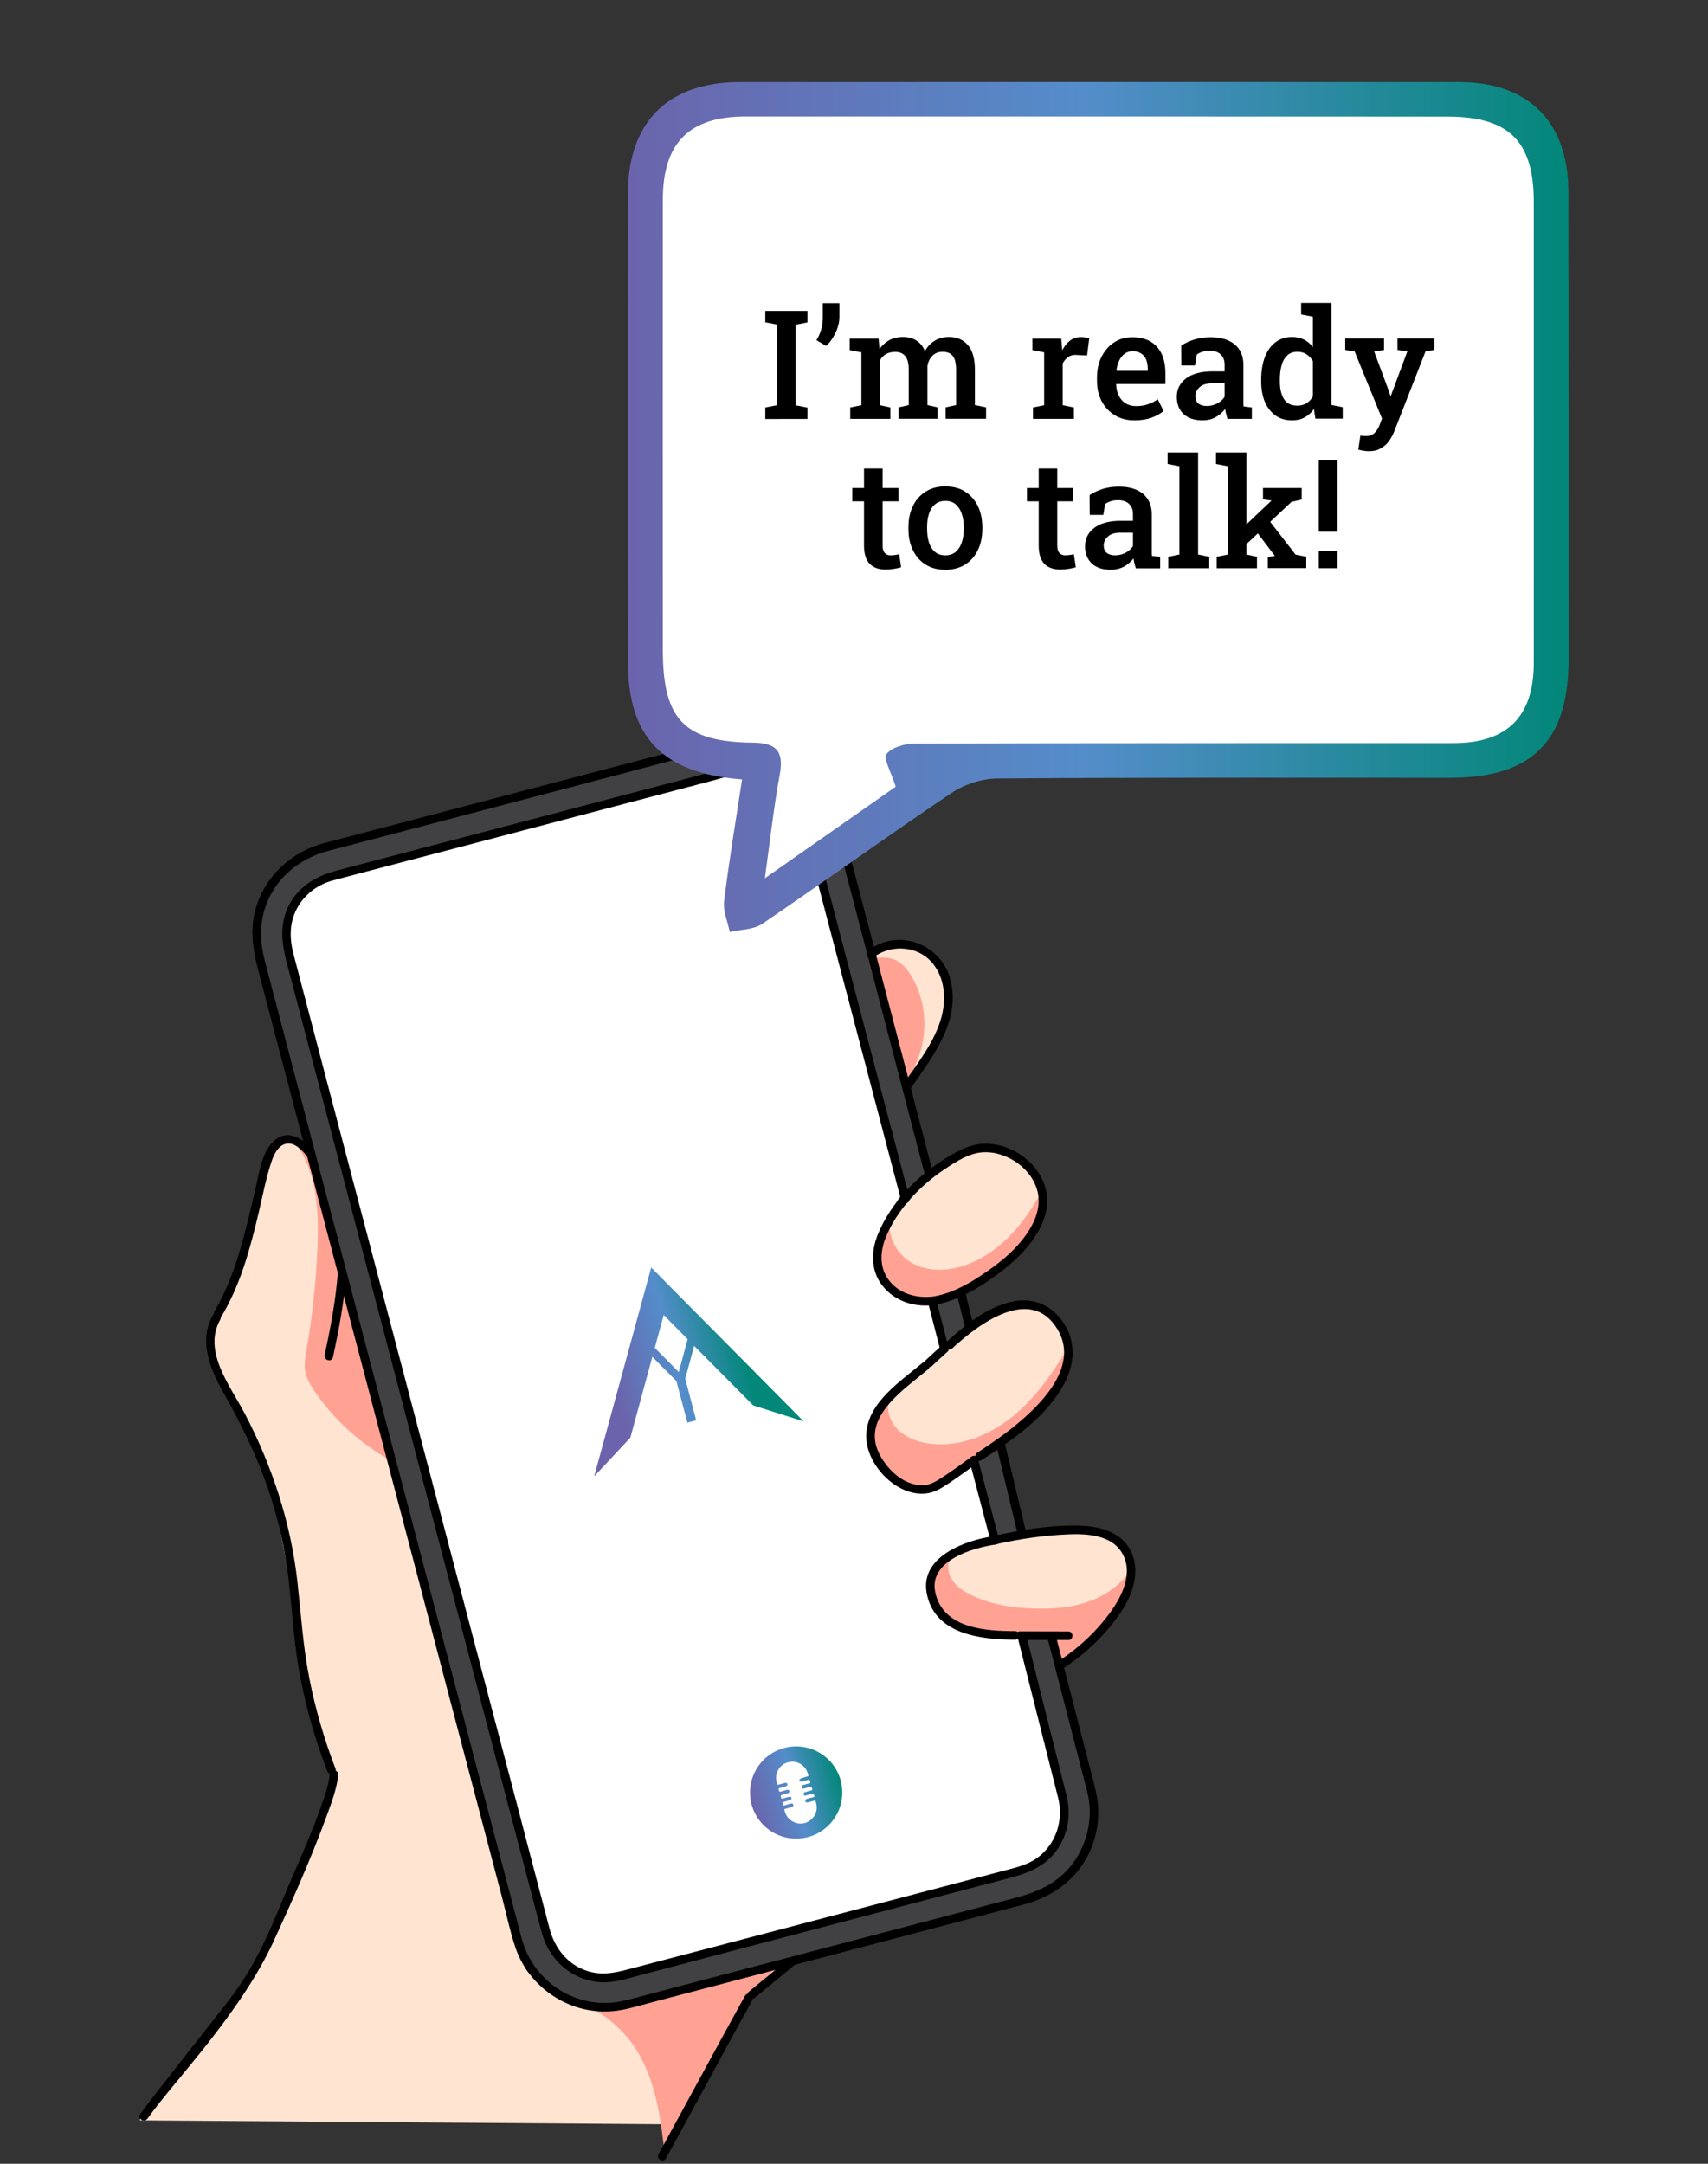 <?xml version="1.0" encoding="utf-8"?>
<!-- Generator: Adobe Illustrator 25.3.1, SVG Export Plug-In . SVG Version: 6.00 Build 0)  -->
<svg version="1.1" xmlns="http://www.w3.org/2000/svg" xmlns:xlink="http://www.w3.org/1999/xlink" x="0px" y="0px"
	 viewBox="0 0 1500 1900" style="enable-background:new 0 0 1500 1900;" xml:space="preserve">
<rect x="0" y="0" width="1500" height="1900" fill="#333333" stroke="none"/>
<style type="text/css">
	.st0{fill:#FFE4D2;}
	.st1{fill:#FFA294;}
	.st2{fill:#414042;}
	.st3{fill:#FFFFFF;}
	.st4{fill-rule:evenodd;clip-rule:evenodd;fill:url(#SVGID_1_);}
	.st5{fill:url(#SVGID_2_);}
	.st6{fill:url(#SVGID_3_);}
	.st7{fill-rule:evenodd;clip-rule:evenodd;fill:url(#SVGID_4_);}
	.st8{fill:url(#SVGID_5_);}
	.st9{fill:url(#SVGID_6_);}
	.st10{fill-rule:evenodd;clip-rule:evenodd;fill:url(#SVGID_7_);}
	.st11{fill:url(#SVGID_8_);}
	.st12{fill:url(#SVGID_9_);}
	.st13{fill-rule:evenodd;clip-rule:evenodd;fill:url(#SVGID_10_);}
	.st14{fill:url(#SVGID_11_);}
	.st15{fill:url(#SVGID_12_);}
</style>
<g id="BG">
</g>
<g id="Layer_1">
	<g>
		<g>
			<path class="st0" d="M830.1,859.2c-3.9-13-13.6-23.6-26.2-28.6c-10.5-4.2-26.2-4.7-33.2,5.2c-3.3,0.4-6.1,3.1-5.1,7.5
				c7.7,33.6,23.4,65.6,26.7,100.2c0.5,5.6,7.1,7.4,10.4,2.8c9.3-12.9,18.5-26.2,23.3-41.6C830.5,890.8,834.4,873.6,830.1,859.2z"/>
			<path class="st1" d="M766.3,841.5c6.6-0.9,13.6-1.3,19.7,1.3c6.3,2.7,10.8,8.3,14.3,14.1c17.1,28.2,14.9,66.8-5.3,92.8
				c-0.2-17.4-5.8-34.2-11.3-50.7C777.5,880.5,771.3,861.9,766.3,841.5z"/>
			<g>
				<path class="st0" d="M596.4,1865.4c8.3-16.7,15.8-32.7,27.2-47.4c10.3-13.2,17.2-26.2,23.7-41.7c5.6-13.3,16-27.1,27-37.1
					c5.8-5.2,13.8-7.1,19.3-12.6c0.9-0.9,1.6-1.8,2.3-2.8c-1.8-0.1-3.6,0-5.3,0.1c-3.8,0.2-7.8,0.7-11.7,0.3
					c-0.1,0.2-0.2,0.3-0.2,0.5c-37.3,13.7-63.2,13-100.5,26.7c-17.5,6.4-48.4,15.7-66.7,9.4c-14.5-5-35.6-20.9-44.7-33
					c-22.8-30.3-23.6-74-33-109.9c-10.3-39.5-15.9-74.8-28.3-113.8c-12.3-38.9-19.8-81-33.4-119.5c-0.3-6.4-2.8-12.4-4.8-18.5
					c-2.6-7.9-5.3-15.7-7.9-23.6c-4.9-15-9.6-30.1-14.2-45.2c-9.1-30.2-17.5-60.6-25.2-91.2c-7.6-30.2-14.6-60.5-20.9-91
					c-6.3-30.5-11-61.7-21-91.2c-3.9-11.5-10.1-26.1-25.1-22.9c-3.9,0.8-7.3,2.8-10,5.4c-0.3-1.2-2.3-1.8-2.9-0.4
					c-4.3,9.6-7.8,19-10.6,29.2c-2.9,10.7-5.5,21.3-8.1,32.1c-4.9,20.1-9,40.7-16.6,59.9c-7.1,17.9-16.8,35.2-18.3,54.7
					c-1.5,20.2,9.6,34.7,20.1,50.7c21.3,32.4,31,70.1,38.7,107.7c8.6,41.9,16.4,83.9,24.8,125.9c4.6,23,8.1,46.6,15.5,68.9
					c2.2,6.6,4.8,13.5,7.8,20.2c-8.7,28.7-16.3,57.6-26.8,85.7c-11.5,30.7-25.3,60.4-41.6,88.8c-8.1,14.1-16.9,28-26.1,41.4
					c-4.6,6.7-9.4,13.3-14.3,19.8c-4.7,6.2-61.3,62.7-61.8,70.9"/>
				<path class="st0" d="M897.8,1021.7c-12.3-9.5-29.1-17.6-44.8-12.9c-10,2.9-18.8,9.3-26.8,16.4c-4,2.3-7.6,5.3-11.3,8.3
					c-6,4.9-12,9.9-17.4,15.5c-10.1,10.3-18.7,22.1-23.6,35.8c-5.1,14.1-3.7,28.7,5.7,40.6c3.9,5,8.8,9.7,14.5,12.6
					c7.4,3.8,15.4,3.4,23.5,2.6c15.8-1.6,29.7-5.9,42.6-15.3c12.4-9,24-19.2,34.7-30.3c9.9-10.3,22.7-23,23.3-38.1
					C918.7,1042.6,908.4,1029.9,897.8,1021.7z"/>
				<path class="st0" d="M930.4,1166.7c-7.6-12.6-20.3-19.4-34.6-20.8c-2.2-0.2-3.9,0.8-5.1,2.3c-17.4,1-35,13.2-48.3,26.6
					c-9.5,6.2-18.5,13.5-27.2,20.3c-12.3,9.6-24.4,19.8-35.5,30.8c-9.4,9.4-18,21.1-16.8,35.1c1.2,13.5,11.7,27.7,21.7,36.4
					c24.5,21.1,57.7-4.1,77.5-19.5c13.7-10.6,27.6-20.9,40.8-32.1c11-9.3,22.5-19.5,28.6-32.9
					C938.3,1198.4,938.8,1180.6,930.4,1166.7z"/>
				<path class="st0" d="M994.1,1375.5c-2.6-18.8-16.5-30.6-33.8-32.6c-20.3-2.4-41.8,0.6-61.8,4c-11.5,2-23,4.6-34.2,7.8
					c-5.4,1.6-10.8,3.3-16.1,5.2c-4.8,1.7-10.3,3-14.2,6.5c-4.1,1.9-7.3,6.8-9.7,12.1c-3.9-0.1-8.1,3.2-7.2,8.2
					c0.6,3.7,1.2,7.5,2.1,11.1c0,0.1,0.1,0.2,0.1,0.3c1.4,6,3.5,11.7,8,16.4c6.9,7.3,18,11.6,27.2,15.3c11.2,4.5,23,6,35.1,6
					c10.3,0,20.9-1.5,31.2-0.6c3.3,5.3,5.1,11.6,5.9,17.8c0.5,4.4,5.1,8.5,9.6,5.5c15.4-10.3,29.1-22.9,40.4-37.6
					C987.4,1407.1,996.6,1393.8,994.1,1375.5z"/>
				<path class="st1" d="M784.2,1063.2c-8.4,16.5,1.6,38.2,18.1,46.6s36.8,5.8,53.6-2.2c25.3-11.9,44.2-34.5,57.5-59.2
					c2.1,17.1-4.7,34.5-15.4,47.9s-25.3,23.4-40.2,32c-11.8,6.8-24.4,13-38,14.6c-13.6,1.6-28.4-2.1-37.4-12.4
					c-7.4-8.5-10-20.5-8.5-31.7C775.4,1087.7,780.6,1077.3,784.2,1063.2z"/>
				<path class="st1" d="M780.8,1229c-2.8,9.3,1,19.7,7.9,26.5c6.9,6.8,16.5,10.4,26.1,11.9c25.5,4,51.7-5.9,72.1-21.7
					c20.4-15.8,35.7-37.3,49.3-59.2c0.5,15-5.8,29.5-14.8,41.5c-9,12-20.5,21.8-31.9,31.4c-17.9,15.2-36.3,30.6-58.2,39.2
					c-10.5,4.1-22,6.6-33,4.3c-15.9-3.3-29-16.9-32.3-32.9C762.7,1254.2,769.1,1236.8,780.8,1229z"/>
				<path class="st1" d="M837.1,1365.1c-5.3,5.1-5.4,14-1.9,20.5s9.9,10.9,16.4,14.3c16.9,8.7,36.2,11.8,55.3,12.5
					c15.7,0.6,31.7-0.4,46.7-5.3c15-4.8,29-13.8,37.9-26.7c-2.4,35.1-26.8,67.7-59.8,79.9c-3-8-5.9-16-8.9-24
					c-22.5,0.5-45.5,0.7-67-5.9c-14.6-4.5-29.1-13.1-34.9-27.3S822.9,1369.3,837.1,1365.1z"/>
				<path class="st1" d="M257.2,1001c21.1,25.5,23,61.4,21.6,94.4c-1.3,30.3-4.5,60.5-9.7,90.4c-1.1,6-2.2,12.2-1.1,18.3
					c1.1,6.2,4.4,11.8,8,17.1c16.5,24.5,38.8,45.1,64.5,59.8c-15-87.5-36.6-173.9-64.5-258.2C273.2,1014.4,269.5,1005,257.2,1001z"
					/>
				<path class="st1" d="M493.6,1753.6c25.7,6,49,22,63.7,44c18.7,27.9,23,62.8,26.7,96.3c6.7-28.4,25.4-52.2,39.5-77.7
					c18.5-33.4,31.8-73.6,65.4-91.7c-25.3,7.5-50.6,15.1-76,22.6C577.1,1757.6,539.3,1768.3,493.6,1753.6z"/>
				<path class="st2" d="M962.2,1583.7l-38.4-145.1c-11,1.4-22.3,1.5-33.2,0.6c-8.7-0.7-17.4-1.8-25.9-3.7
					c-7.3-1.7-14.7-3.3-21.7-6.2c-7.4-3-13.9-7.4-18.6-14c-4.5-6.3-7-13.9-6.8-21.6c0.2-7.8,3.2-15.4,8.6-21.2
					c5.5-5.9,12.9-10.3,20.4-13.1c8.3-3.2,17.3-4.1,25.8-6.7c8.8-2.7,17.5-6,26.7-7.2l-20.8-78.6c-5.2,4.6-10.8,8.8-17.1,11.6
					c-1,0.4-2.1,0.4-2.9-0.2c-7.3,7.3-14.6,14.7-22.7,21c-8.8,6.8-18.8,11.5-30.2,10.1c-8.7-1.1-17-4.1-24-9.5
					c-12.3-9.7-16.9-25.8-14.7-40.9c1.2-8,4.2-15.7,8.7-22.4c2.8-4.2,6.2-7.9,9.8-11.4c4.7-4.7,9.6-9.2,14.6-13.7
					c9.5-8.5,19-16.9,28.9-24.9c4.5-3.7,9.1-7.4,13.4-11.4c3.4-3.1,6.6-6.5,9.1-10.3l-7.7-29.2c-8,3.7-16.6,6-25.6,6.1
					c-9.3,0.1-18.8-2.1-27.2-6.1c-5.9-2.8-11.2-6.8-14.9-12.2c-6.7-9.9-5.5-22.6-1.7-33.3c4.5-12.8,12.1-24.3,20.3-35
					c6.6-8.6,13.8-16.8,21.3-24.7L727.5,697c-14.4-39.3-61-51.2-78.5-46.5L264,750c-17.6,4.7-44,55.7-39.3,73.3l235,901.3
					c4.7,17.6,61.5,44.6,79.1,39.9l379.5-100.4C936,1659.4,965.4,1622.9,962.2,1583.7z"/>
				<path class="st3" d="M932.5,1568.5l-35.3-130.6c-10.3,1.4-17.1-1.7-27.4-2.5c-8.1-0.6-16.3-3.7-24.3-5.5
					c-6.9-1.6-11.1-11.3-17.7-14c-6.9-2.8-4.7-9.7-9.1-15.8c-4.2-5.9-3-9.9-2.8-17.2c0.2-7.4,4.5-5.1,9.5-10.5
					c5.2-5.5,10.8-7.4,17.8-10.1c7.8-3,10.1-4.9,18.1-7.4c8.3-2.6,4.6-2.9,13.2-4l-19.4-67.6c-4.9,4.4-1.2,0.7-7.1,3.4
					c-0.9,0.4-6.6,4.3-7.4,3.7c-6.8,6.8-9.6,7.3-17.2,13.2c-8.3,6.4-20.5,1-31.2-0.3c-8.2-1-10.9-9.3-17.4-14.4
					c-11.5-9.1-13.4-19.6-11.4-33.8c1.1-7.5,3.5-13.1,7.7-19.4c2.6-4,5.3-6.2,8.6-9.5c4.4-4.4,8.9-8.1,13.5-12.3
					c8.9-8,16.3-15.2,25.5-22.8c4.3-3.5,7.4-3,11.4-6.8c3.1-2.9-6-6.5-3.7-10.1l-7.4-31.7c-7.5,3.4-8.1-0.1-16.6,0
					c-8.7,0.1-11.2-4.9-19.1-8.6c-5.5-2.6-5.5-11.2-8.9-16.3c-6.3-9.3-5.1-13-1.5-23.1c4.2-12,1.3-20.2,9-30.2
					c6.2-8.1,5.2-10.4,12.3-17.7l-85.4-323.3c-12.4-46.6-49.8-51.1-66.3-46.6L275.1,777c-16.5,4.4-27.4,44.6-23,61.1L475.4,1692
					c4.4,16.5,32.7,51.1,49.3,46.6l375.7-97.9C916.9,1636.3,939.1,1615.1,932.5,1568.5z"/>
				<g>
					<path d="M296.7,1117.6c-1.9,24.3-6.4,48.4-11.6,72.2c-1,4.7,6.2,6.7,7.3,2c5.3-24.5,9.9-49.2,11.8-74.2
						C304.6,1112.7,297.1,1112.8,296.7,1117.6L296.7,1117.6z"/>
					<path d="M195,1155.1c16.4-27.6,24.7-58.9,32.1-89.9c3.6-15.2,6.5-30.9,11.5-45.7c2-5.9,5.9-13.9,12.7-15.2
						c7.9-1.6,14.4,6.4,19,11.7c3.2,3.7,8.5-1.7,5.3-5.3c-8.6-9.8-21.5-19.8-33.9-9.8c-12,9.8-14.1,29.2-17.4,43.3
						c-8.8,36.6-16.5,74.4-35.9,107.2C186,1155.5,192.5,1159.3,195,1155.1L195,1155.1z"/>
					<path d="M186.8,1155.1c-12.6,22.6-2.1,47.3,9.5,67.9c13.6,24.2,26.1,48.7,35.7,74.8c9.5,25.6,16.4,52.2,20.2,79.3
						c4,28.6,5,57.5,9.8,85.9c5.3,31.5,13.9,62.4,25.4,92.2c1.7,4.5,9,2.5,7.3-2c-9.9-25.7-17.6-52.1-23-79.1
						c-5.5-27.9-7.3-56.1-10.4-84.2c-5.7-52.1-22-102-46.2-148.4c-12.5-24-37.3-54.6-21.8-82.5
						C195.7,1154.7,189.2,1150.9,186.8,1155.1L186.8,1155.1z"/>
					<path d="M766.6,841c10.6-8.2,24.7-10.3,37.4-5.8c14.1,5.1,22.4,18.3,24.5,32.7c4.5,31.9-17.7,58.6-34.6,83.2
						c-2.8,4,3.8,7.8,6.5,3.8c19.4-28.1,44.6-60.3,33.7-96.7c-9-29.9-45.9-43.2-71.2-23.7C759,837.4,762.7,843.9,766.6,841
						L766.6,841z"/>
					<path d="M819.4,1145.9c17.3-2.4,33.1-10.9,47.4-20.5c13.4-9.1,26.4-19.2,36.6-31.9c9.6-12,17.5-26.9,16.1-42.7
						c-1.1-12.3-7.5-23.5-16.6-31.7c-9.2-8.2-20.9-13.6-33.2-14.7c-14-1.3-26,4.7-37.6,11.7c-25.7,15.5-49.6,39.5-61.1,67.7
						c-5.9,14.3-6.4,31,3,43.9c10.3,14.1,27.5,20.2,44.4,18.4c4.8-0.5,4.8-8,0-7.5c-14.8,1.5-30.4-3.2-39-16.2
						c-7-10.5-6.3-23.4-1.9-34.8c9.6-24.8,30.6-46.7,52.5-61.2c9.9-6.6,21.2-13.9,33.3-14.6c10.9-0.6,21.8,3.3,30.6,9.7
						c8.9,6.5,15.9,16.1,17.8,27.2c2.5,14.8-5.2,29.2-14.2,40.4c-9.6,11.9-21.8,21.4-34.4,29.9c-13.8,9.3-28.9,17.5-45.6,19.8
						C812.7,1139.3,814.7,1146.5,819.4,1145.9z"/>
					<path d="M809.8,1197c-19,16.1-46.9,33.9-49,61.4c-2,26.2,26.4,56.6,53.2,52.9c6.6-0.9,12-4.1,17.5-7.7
						c8.7-5.7,17.2-11.9,25.6-18c3.9-2.8,0.1-9.4-3.8-6.5c-8.2,6-16.4,12-24.9,17.6c-5.7,3.8-11.2,7.3-18.3,7.4
						c-17,0.4-32.3-14.9-38.8-29.4c-13.9-31.4,23.6-55.2,43.7-72.3C818.8,1199.2,813.4,1193.9,809.8,1197L809.8,1197z"/>
					<path d="M826.8,1181.7c-4.5,4.1-9,8.2-13.4,12.3c-3.5,3.3,1.8,8.7,5.3,5.3c4.4-4.2,8.9-8.3,13.4-12.3
						C835.8,1183.8,830.4,1178.5,826.8,1181.7L826.8,1181.7z"/>
					<path d="M935.6,1463.7c18.7-12.5,35.1-28.2,47.9-46.8c11.1-16.1,18.9-37.4,9-56c-8.8-16.6-28.8-21-46.1-21.3
						c-24.6-0.4-49.8,3.8-73.8,9.1c-4.7,1-2.7,8.3,2,7.3c21.1-4.7,42.7-7.9,64.3-8.7c15.9-0.6,36.7,0.6,46.1,15.7
						c11,17.7,0.4,38.8-10.5,53.6c-11.7,15.9-26.3,29.6-42.7,40.6C927.8,1459.9,931.6,1466.4,935.6,1463.7L935.6,1463.7z"/>
					<path d="M895.7,1440c14.2,0,28.3,0.1,42.5,0.1c4.8,0,4.9-7.5,0-7.5c-14.2,0-28.3-0.1-42.5-0.1
						C890.8,1432.4,890.8,1440,895.7,1440L895.7,1440z"/>
					<path d="M289.5,1558.5c-1.1,10.7-5.3,21.3-8.9,31.4c-6,16.7-12.9,33.2-20.1,49.4c-16.9,38.2-29.2,76.4-55.8,112.2
						c-12.2,16.5-69.8,88.2-81.6,105c-2.8,4,3.7,7.7,6.5,3.8c22.7-32.3,81.3-91.8,110.8-155.9c16.6-36.1,32.2-71.2,46-108.5
						c4.4-12,9.3-24.6,10.7-37.4C297.5,1553.6,290,1553.7,289.5,1558.5L289.5,1558.5z"/>
					<path d="M654.2,1752.6c-23.6,42.8-46.8,85.8-70.2,128.6c-5.1,9.4-0.5,1-5.7,10.3c-2.3,4.2,4.2,8.1,6.5,3.8
						c23.6-42.8,37-67.9,60.4-110.8c5.1-9.4,10.3-18.8,15.5-28.2C663,1752.2,656.5,1748.4,654.2,1752.6L654.2,1752.6z"/>
					<path d="M855.1,1164.8c-2.3-9.4-4.6-18.7-6.9-28.1c-1.2-4.7-8.4-2.7-7.3,2c2.3,9.4,4.6,18.7,6.9,28.1
						C849,1171.5,856.3,1169.5,855.1,1164.8L855.1,1164.8z"/>
					<path d="M818.8,1027.9c-10.3-39.6-20.6-79.2-31-118.8c-7.9-30.4-15.8-60.7-23.8-91.1c-6.7-25.6-13.5-51.3-20.2-76.9
						c-5-19.1-8.5-40.8-19.4-57.6c-19.5-29.9-56.2-43.6-90.6-34.9c-9,2.3-17.9,4.7-26.9,7.1c-47,12.3-93.9,24.7-140.9,37
						c-49.1,12.9-98.2,25.8-147.3,38.7c-11.3,3-22.7,5.9-34,8.9c-27.9,7.4-50.6,27.6-59.5,55.4c-8,25-0.7,47.7,5.6,71.5
						c8,30.6,16.1,61.1,24.1,91.7c12.1,45.9,24.1,91.8,36.2,137.6c14.2,53.9,28.3,107.7,42.5,161.6c14.3,54.5,28.7,109.1,43,163.6
						c12.6,48,25.2,96.1,37.9,144.1c8.9,33.8,17.8,67.6,26.7,101.4c3.7,14.2,6.7,28.8,11.4,42.8c12.3,36.4,49.4,60.2,87.6,55.8
						c10.5-1.2,20.8-4.6,31-7.2c44.6-11.7,89.2-23.4,133.8-35.2c50.7-13.3,101.5-26.7,152.2-40c13.6-3.6,27.3-7.2,40.9-10.8
						c22.4-5.9,41.9-17.9,54.3-38c10-16.3,14-35.8,11.3-54.7c-1-6.8-2.9-13.5-4.6-20.2c-6.4-24.7-12.8-49.4-19.1-74.1
						c-4.1-15.8-8.2-31.7-12.3-47.5c-1.2-4.7-8.5-2.7-7.3,2c10.5,40.5,21,81,31.4,121.6c1.7,6.7,3.8,13.5,4.7,20.5
						c2.4,19.6-3.2,39.7-15.3,55.3c-12.5,16.1-29.7,23.8-48.6,28.8c-38.8,10.2-77.6,20.4-116.4,30.6
						c-51.9,13.6-103.7,27.3-155.6,40.9c-17.8,4.7-35.7,9.4-53.5,14.1c-11.5,3-23,6.8-35,6.9c-34.6,0.5-64.9-23.2-73.9-56.4
						c-1.2-4.3-2.3-8.6-3.4-12.9c-6.7-25.5-13.4-50.9-20.1-76.4c-11-41.9-22-83.8-33-125.6c-13.6-51.6-27.1-103.3-40.7-154.9
						c-14.2-54.1-28.4-108.1-42.6-162.2c-13.1-49.9-26.2-99.9-39.4-149.8c-10.1-38.5-20.2-76.9-30.3-115.4
						c-5.3-20.3-10.7-40.6-16-60.9c-3.8-14.6-5-29.3-0.8-44.1c7.7-27.2,29.4-45.9,56.2-53c34.3-9,68.6-18,102.9-27
						c52.5-13.8,105-27.6,157.5-41.4c29.1-7.6,58.2-15.6,87.4-23c35.9-9.1,74.3,9,88.7,43.6c6.9,16.6,10.1,35.5,14.6,52.8
						c8.6,32.9,17.3,65.8,25.9,98.7c12.5,47.8,24.9,95.6,37.4,143.4c3.1,11.8,6.2,23.7,9.3,35.5
						C812.7,1034.6,820,1032.6,818.8,1027.9L818.8,1027.9z"/>
					<path d="M900.5,1342.8c-5.9-24.8-11.9-49.5-17.8-74.3c-1.1-4.7-8.4-2.7-7.3,2c5.9,24.8,11.9,49.5,17.8,74.3
						C894.4,1349.6,901.6,1347.6,900.5,1342.8L900.5,1342.8z"/>
					<path d="M894.4,1440.4c10,39.8,20.1,79.6,30.1,119.4c1.6,6.2,3.1,12.4,4.7,18.6c4.6,18.4-0.6,37.8-15.1,50.5
						c-10,8.7-22.5,11.1-34.9,14.4c-40.6,10.7-81.2,21.3-121.8,32c-50.2,13.2-100.3,26.4-150.5,39.5c-16.4,4.3-32.8,8.6-49.3,12.9
						c-13.7,3.6-26.6,7.6-40.9,3.3c-18.1-5.4-29.6-20.2-34.2-37.9c-1.7-6.5-3.4-13-5.1-19.5c-7.4-28.1-14.8-56.2-22.1-84.3
						c-11.2-42.6-22.4-85.1-33.6-127.7c-13.3-50.7-26.7-101.5-40-152.2c-13.9-52.7-27.7-105.5-41.6-158.2
						c-12.6-47.9-25.2-95.8-37.8-143.7c-9.7-36.9-19.4-73.8-29.1-110.8c-5.1-19.6-10.3-39.2-15.4-58.8c-3.5-13.3-3.9-26.9,2.7-39.6
						c6.6-12.7,18.1-21.5,31.9-25.2c3-0.8,6-1.6,9-2.4c38-10,75.9-20,113.9-29.9c50.9-13.4,101.8-26.7,152.6-40.1
						c18.1-4.8,36.3-9.5,54.4-14.3c7.9-2.1,15.7-4.6,23.7-6.1c21.2-4,42.9,6.7,52.8,25.8c2.3,4.5,3.7,9.3,4.9,14.1
						c3.4,12.8,6.7,25.6,10.1,38.4c12.6,48,25.2,96,37.8,144c11.4,43.5,22.9,87,34.3,130.5c1.8,6.9,3.6,13.8,5.5,20.8
						c1.2,4.7,8.5,2.7,7.3-2c-7.1-27.1-14.2-54.2-21.4-81.3c-13.7-52-27.3-104-41-155.9c-8.6-32.9-17.2-65.8-25.9-98.7
						c-7.4-28-33.6-47.6-63.1-43.5c-9,1.3-18,4.3-26.8,6.6c-43.5,11.4-86.9,22.8-130.4,34.3c-49.8,13.1-99.6,26.2-149.3,39.2
						c-14.6,3.8-29.2,7.7-43.8,11.5c-18,4.7-34,13.1-43.1,30.5c-11.5,22.2-3.9,43.4,1.8,65.4c7.7,29.4,15.4,58.8,23.2,88.2
						c11.6,44.1,23.2,88.2,34.8,132.3c13.7,52.1,27.4,104.2,41.1,156.4c14,53.4,28,106.8,42.1,160.1c12.6,47.9,25.2,95.7,37.7,143.6
						c9.4,35.6,18.7,71.2,28.1,106.8c4.4,16.6,8.6,33.2,13.1,49.7c6.2,23.3,25.4,40.9,49.7,43.3c12.4,1.3,24.3-2.7,36.2-5.9
						c42.1-11.1,84.2-22.1,126.2-33.2c50.4-13.3,100.9-26.5,151.3-39.8c15.6-4.1,31.3-8.2,46.9-12.3c15.9-4.2,30.6-9.5,41.1-23.4
						c10.8-14.3,13.7-32.2,9.4-49.3c-1.5-6.2-3.1-12.4-4.7-18.7c-6.3-25.1-12.6-50.1-18.9-75.2c-3.7-14.7-7.4-29.5-11.1-44.2
						C900.5,1433.7,893.2,1435.7,894.4,1440.4L894.4,1440.4z"/>
					<path d="M851.6,1283.3c6.1,23.3,12.3,46.7,18.4,70c1.2,4.7,8.5,2.7,7.3-2c-6.1-23.3-12.3-46.7-18.4-70
						C857.6,1276.6,850.4,1278.6,851.6,1283.3L851.6,1283.3z"/>
					<path d="M815.5,1145.6c3.3,12.7,6.5,25.3,9.8,38c1.2,4.7,8.5,2.7,7.3-2c-3.3-12.7-6.5-25.3-9.8-38
						C821.6,1138.9,814.3,1140.9,815.5,1145.6L815.5,1145.6z"/>
					<path d="M663.1,1754.1c11.7-9.6,23.3-19.3,35-28.9c3.7-3.1-1.6-8.4-5.3-5.3c-11.7,9.6-23.3,19.3-35,28.9
						C654,1751.9,659.4,1757.2,663.1,1754.1L663.1,1754.1z"/>
					<path d="M836.4,1183.9c22.8-21.1,68.5-55.6,92.1-17c18.7,30.6-10.2,62-32.3,81c-11.9,10.2-24.9,19.2-38,27.8
						c-4,2.6-0.3,9.2,3.8,6.5c27.7-18.1,59.3-39.5,74.1-70.2c7.4-15.3,8.3-32.4-0.3-47.5c-10.1-17.7-27.7-26-47.6-21.4
						c-21.9,5.1-41,20.5-57.1,35.5C827.5,1181.9,832.8,1187.2,836.4,1183.9L836.4,1183.9z"/>
					<path d="M872.8,1348.9c-24.7,3.5-64.8,17.8-59,49.8c6.6,36.5,47.5,41,77.6,41.1c4.8,0,4.9-7.5,0-7.5c-26.1-0.1-63.1-2.3-70-34
						c-6.1-27.9,33-39.3,53.4-42.1C879.6,1355.4,877.6,1348.2,872.8,1348.9L872.8,1348.9z"/>
				</g>
				
					<linearGradient id="SVGID_1_" gradientUnits="userSpaceOnUse" x1="479.392" y1="750.736" x2="596.545" y2="750.736" gradientTransform="matrix(0.967 -0.255 0.255 0.967 -117.788 603.299)">
					<stop  offset="0" style="stop-color:#6B64AC"/>
					<stop  offset="0.485" style="stop-color:#548DCA"/>
					<stop  offset="1" style="stop-color:#028779"/>
				</linearGradient>
				<polygon class="st4" points="571.9,1113 521.9,1296.1 522.2,1296 553.6,1262.4 582.9,1154.7 603.9,1176 596.1,1204.8 
					575,1183.5 572.9,1191.4 594,1212.7 603.7,1249.2 611.4,1247.2 601.8,1210.7 609.6,1181.8 661.5,1234.1 705.4,1248 
					705.6,1247.9 				"/>
			</g>
		</g>
		<g>
			<g>
				<linearGradient id="SVGID_2_" gradientUnits="userSpaceOnUse" x1="551.445" y1="445.066" x2="1377.591" y2="445.066">
					<stop  offset="0" style="stop-color:#6B64AC"/>
					<stop  offset="0.485" style="stop-color:#548DCA"/>
					<stop  offset="1" style="stop-color:#028779"/>
				</linearGradient>
				<path class="st5" d="M1377.5,246c0,8.9,0,18.2,0,27.6c0,101.7,0.1,203.4,0.1,305.1c0,72.2-32,104.2-104.1,104.3
					c-132.6,0-265.2-0.4-397.8,0.6c-13.4,0.1-28.7,5.1-39.9,12.6c-56,37.6-110.7,77.2-166.5,115.1c-7.6,5.1-18.8,4.8-28.4,7.1
					c-1.8-9-6-18.3-5-27c4.3-35.2,10.2-70.2,15.8-107c-70.5-5.3-100.3-37.5-100.3-104c0-136.7-0.1-273.4,0-410.1
					c0.1-63.1,35.1-98.1,98.1-98.2c210.7-0.1,421.4-0.1,632.1,0c60.6,0,95.3,34.7,95.8,95.3c0.1,14.4,0,28.9,0,46.3"/>
				<path class="st3" d="M786.6,690.8c-4-13.1-11.1-24.7-8-28.7c4.6-6,16.2-9.1,24.8-9.2c157.7-0.5,315.4-0.3,473.2-0.4
					c47.1,0,70.3-23.4,70.4-70.1c0.1-135,0-270,0-405c0-53.3-21.7-74.9-75.3-75c-205.7-0.1-411.4-0.1-617-0.1
					c-49.5,0-72.6,23.2-72.6,73.2c-0.1,131.7,0,263.5,0,395.2c0,60.9,18.7,80.8,78.9,81.4c20.7,0.2,27.6,7.3,23.8,28
					c-5.2,28.1-8.3,56.6-13.1,91.1C714.7,741.1,752.4,714.7,786.6,690.8z"/>
			</g>
			<g>
				<path d="M672.1,367.8v-10l10.3-2v-70.8l-10.3-2V273h37v10.1l-10.3,2v70.8l10.3,2v10H672.1z"/>
				<path d="M725.5,303.7l-8.5-5c1.9-3,3.3-6.2,4.2-9.4c1-3.2,1.4-6.8,1.4-10.8v-12.3h14.6v12.2c0,2.9-0.5,5.9-1.5,9
					c-1,3.1-2.4,6.1-4.2,8.9C729.8,299.3,727.8,301.7,725.5,303.7z"/>
				<path d="M746.7,367.8v-10l9.8-2v-46.4l-10.3-2v-10.1h25.4l0.8,9.2c2.3-3.3,5.2-5.9,8.6-7.8c3.4-1.8,7.5-2.8,12-2.8
					c4.6,0,8.5,1,11.8,3.1c3.3,2.1,5.8,5.2,7.5,9.3c2.2-3.9,5-6.9,8.6-9.1c3.5-2.2,7.7-3.3,12.5-3.3c7.1,0,12.6,2.4,16.7,7.2
					c4.1,4.8,6.1,12.1,6.1,21.9v30.7l9.8,2v10h-35.5v-10l9.2-2v-30.7c0-5.9-1-10.1-3-12.5c-2-2.4-4.9-3.6-8.8-3.6
					c-3.6,0-6.6,1.1-8.9,3.4c-2.3,2.3-3.8,5.2-4.5,8.8v34.6l8.9,2v10h-34.2v-10l8.9-2v-30.7c0-5.7-1-9.8-3.1-12.3
					c-2-2.5-5-3.7-8.9-3.7c-3.2,0-5.9,0.7-8.1,2c-2.2,1.3-3.9,3.1-5.2,5.5v39.3l9.2,2v10H746.7z"/>
				<path d="M907.2,367.8v-10l9.8-2v-46.4l-10.3-2v-10.1H932l0.8,8.9l0.1,1.4c1.9-3.7,4.2-6.6,6.9-8.6c2.7-2,5.9-3,9.5-3
					c1.2,0,2.5,0.1,3.9,0.3c1.4,0.2,2.5,0.5,3.4,0.7l-1.9,15.2l-9.2-0.5c-3-0.2-5.5,0.4-7.4,1.8c-1.9,1.3-3.5,3.2-4.8,5.6v36.7
					l9.8,2v10H907.2z"/>
				<path d="M996.3,369.1c-6.6,0-12.4-1.5-17.3-4.5c-4.9-3-8.7-7.1-11.5-12.3c-2.7-5.2-4.1-11.3-4.1-18v-2.7c0-6.9,1.3-13,4-18.3
					c2.7-5.3,6.3-9.5,11-12.6c4.7-3.1,10-4.6,16-4.6c6.4,0,11.7,1.3,16,3.8c4.3,2.6,7.6,6.2,9.8,10.9c2.2,4.7,3.3,10.4,3.3,17v9.4
					h-43.2l-0.1,0.3c0.2,3.7,0.9,7,2.3,9.8c1.4,2.9,3.3,5.1,5.9,6.8c2.5,1.6,5.6,2.5,9.3,2.5c3.8,0,7.3-0.5,10.4-1.6
					c3.1-1,6-2.5,8.7-4.4l5.1,10.3c-2.8,2.3-6.3,4.3-10.6,5.9C1007,368.3,1002,369.1,996.3,369.1z M980.7,325.6h27.3v-1.7
					c0-3.1-0.5-5.8-1.4-8.1c-0.9-2.3-2.4-4.1-4.4-5.4c-2-1.3-4.5-2-7.5-2c-2.6,0-5,0.7-7,2.2c-2,1.5-3.6,3.5-4.8,6
					c-1.2,2.5-2,5.4-2.4,8.6L980.7,325.6z"/>
				<path d="M1056.2,369.1c-7.2,0-12.7-1.8-16.7-5.5c-4-3.7-6-8.8-6-15.2c0-6.6,2.7-12,8.1-16.1c5.4-4.1,13.2-6.2,23.2-6.2h10.7
					v-5.9c0-3.7-1.1-6.7-3.4-8.9c-2.2-2.2-5.5-3.3-9.7-3.3c-2.4,0-4.6,0.3-6.4,0.9c-1.9,0.6-3.5,1.4-5,2.5l-1.5,9.5h-12l-0.1-17.4
					c3.5-2.3,7.3-4,11.6-5.4c4.3-1.3,9-2,14.2-2c8.9,0,16,2.1,21.1,6.3c5.1,4.2,7.7,10.2,7.7,18v31c0,1,0,1.9,0,2.8
					c0,0.9,0.1,1.8,0.2,2.7l7.2,0.9v10h-21.4c-0.4-1.5-0.8-3-1.2-4.4c-0.4-1.4-0.6-2.9-0.8-4.3c-2.3,3-5.2,5.4-8.5,7.3
					C1064.1,368.2,1060.3,369.1,1056.2,369.1z M1059.9,356.5c3.3,0,6.4-0.8,9.2-2.3c2.9-1.5,5-3.5,6.4-5.8v-11.8h-10.9
					c-4.9,0-8.6,1.1-11.1,3.4c-2.5,2.3-3.7,4.9-3.7,8c0,2.7,0.9,4.8,2.6,6.3C1054.1,355.7,1056.6,356.5,1059.9,356.5z"/>
				<path d="M1134.7,369.1c-5.7,0-10.5-1.4-14.6-4.3c-4-2.9-7.1-6.9-9.3-12c-2.1-5.1-3.2-11.1-3.2-18v-1.4c0-7.5,1.1-14.1,3.2-19.7
					c2.1-5.6,5.2-10,9.3-13.1c4.1-3.1,8.9-4.7,14.5-4.7c4,0,7.6,0.8,10.6,2.3c3,1.5,5.6,3.7,7.8,6.6v-26.7l-10.3-2v-10.1h10.3h16.4
					v89.6l9.8,2v10h-24l-1.3-8.5c-2.2,3.3-4.9,5.7-8.1,7.4C1142.6,368.3,1138.9,369.1,1134.7,369.1z M1139.3,356.2
					c3.1,0,5.8-0.7,8.1-2.1c2.3-1.4,4.1-3.4,5.6-6v-31c-1.4-2.5-3.3-4.5-5.6-6c-2.3-1.5-4.9-2.2-8-2.2c-3.6,0-6.5,1-8.8,3.1
					c-2.3,2.1-4,4.9-5,8.6c-1.1,3.7-1.6,7.9-1.6,12.8v1.4c0,6.5,1.2,11.7,3.6,15.6C1130.1,354.3,1134,356.2,1139.3,356.2z"/>
				<path d="M1202.2,396.2c-1.3,0-2.9-0.1-4.7-0.4c-1.8-0.3-3.3-0.6-4.6-1l1.8-12.3c0.8,0.1,1.7,0.2,2.8,0.3c1.1,0.1,2,0.1,2.6,0.1
					c2.7,0,5-0.9,6.9-2.6c1.9-1.7,3.4-4.1,4.6-7.1l2.1-5.7l-24.1-59l-8.2-1.2v-10.1h34.1v10.1l-8.7,1.3l12.2,32.8l2.1,6.1h0.4
					l14.5-39l-8.7-1.2v-10.1h32.3v10.1l-7.6,1.1l-27.3,69.8c-1.3,3.3-2.9,6.3-4.8,9c-1.9,2.7-4.4,4.9-7.3,6.4
					C1210,395.4,1206.4,396.2,1202.2,396.2z"/>
				<path d="M777.8,500.1c-6,0-10.7-1.7-14-5c-3.3-3.4-5-8.7-5-16.1v-38.8h-10.3v-11.7h10.3v-17.1h16.3v17.1H789v11.7h-13.9V479
					c0,3,0.6,5.2,1.9,6.5c1.2,1.4,2.9,2.1,5,2.1c1.2,0,2.6-0.1,4.1-0.3c1.5-0.2,2.7-0.4,3.6-0.7l1.7,11.5c-1.9,0.6-4.1,1-6.5,1.4
					C782.4,499.9,780,500.1,777.8,500.1z"/>
				<path d="M830.3,500.3c-6.8,0-12.6-1.5-17.4-4.6c-4.9-3-8.6-7.3-11.2-12.7s-3.9-11.6-3.9-18.6V463c0-7,1.3-13.2,3.9-18.6
					c2.6-5.4,6.3-9.6,11.2-12.7c4.9-3.1,10.6-4.6,17.3-4.6c6.8,0,12.6,1.5,17.4,4.6c4.9,3.1,8.6,7.3,11.2,12.7
					c2.6,5.4,3.9,11.6,3.9,18.6v1.4c0,7-1.3,13.2-3.9,18.6c-2.6,5.4-6.3,9.6-11.2,12.7C842.8,498.7,837,500.3,830.3,500.3z
					 M830.3,487.6c3.6,0,6.6-1,9-3c2.4-2,4.1-4.7,5.3-8.2c1.2-3.5,1.8-7.5,1.8-12.1V463c0-4.5-0.6-8.5-1.8-12
					c-1.2-3.5-3-6.2-5.3-8.2c-2.4-2-5.4-3-9.1-3c-3.6,0-6.6,1-9,3c-2.4,2-4.2,4.7-5.3,8.2c-1.2,3.5-1.7,7.5-1.7,12v1.4
					c0,4.6,0.6,8.6,1.7,12.1c1.1,3.5,2.9,6.2,5.3,8.2C823.6,486.7,826.7,487.6,830.3,487.6z"/>
				<path d="M931.2,500.1c-6,0-10.7-1.7-14-5c-3.3-3.4-5-8.7-5-16.1v-38.8h-10.3v-11.7h10.3v-17.1h16.3v17.1h13.9v11.7h-13.9V479
					c0,3,0.6,5.2,1.9,6.5c1.2,1.4,2.9,2.1,5,2.1c1.2,0,2.6-0.1,4.1-0.3c1.5-0.2,2.7-0.4,3.6-0.7l1.7,11.5c-1.9,0.6-4.1,1-6.5,1.4
					C935.8,499.9,933.4,500.1,931.2,500.1z"/>
				<path d="M975.6,500.3c-7.2,0-12.7-1.8-16.7-5.5c-4-3.7-6-8.8-6-15.2c0-6.6,2.7-12,8.1-16.1c5.4-4.1,13.2-6.2,23.2-6.2H995v-5.9
					c0-3.7-1.1-6.7-3.4-8.9c-2.2-2.2-5.5-3.3-9.7-3.3c-2.4,0-4.6,0.3-6.4,0.9c-1.9,0.6-3.5,1.4-5,2.5l-1.5,9.5h-12l-0.1-17.4
					c3.5-2.3,7.3-4,11.6-5.4c4.3-1.3,9-2,14.2-2c8.9,0,16,2.1,21.1,6.3c5.1,4.2,7.7,10.2,7.7,18v31c0,1,0,1.9,0,2.8
					c0,0.9,0.1,1.8,0.2,2.7l7.2,0.9v10h-21.4c-0.4-1.5-0.8-3-1.2-4.4c-0.4-1.4-0.6-2.9-0.8-4.3c-2.3,3-5.2,5.4-8.5,7.3
					C983.6,499.3,979.8,500.3,975.6,500.3z M979.4,487.6c3.3,0,6.4-0.8,9.2-2.3c2.9-1.5,5-3.5,6.4-5.8v-11.8h-10.9
					c-4.9,0-8.6,1.1-11.1,3.4c-2.5,2.3-3.7,4.9-3.7,8c0,2.7,0.9,4.8,2.6,6.3C973.6,486.8,976.1,487.6,979.4,487.6z"/>
				<path d="M1026,498.9v-10l9.8-2v-77.5l-10.4-2v-10.1h26.8v89.6l9.8,2v10H1026z"/>
				<path d="M1068.5,498.9v-10l9.8-2v-77.5l-10.4-2v-10.1h26.8v89.6l9.2,2v10H1068.5z M1093.1,479.2l-7.3-10.4l30.6-29l0.2-0.3
					l-7.4-1v-10h34v10.1l-9,2.1L1093.1,479.2z M1113.4,498.9v-9.7l6.2-1.1l-0.2-0.3l-16.7-22l9.8-11.5l25.3,32.7l9.4,1.8v10H1113.4z
					"/>
				<path d="M1158.2,466.9v-62.7h16.4v62.7H1158.2z M1158.2,498.9v-15.2h16.4v15.2H1158.2z"/>
			</g>
		</g>
	</g>
	<g>
		
			<linearGradient id="SVGID_3_" gradientUnits="userSpaceOnUse" x1="708.006" y1="1165.978" x2="788.955" y2="1165.978" gradientTransform="matrix(0.963 -0.271 0.271 0.963 -337.276 654.49)">
			<stop  offset="0" style="stop-color:#6B64AC"/>
			<stop  offset="0.485" style="stop-color:#548DCA"/>
			<stop  offset="1" style="stop-color:#028779"/>
		</linearGradient>
		<circle class="st6" cx="699.2" cy="1574" r="40.5"/>
		<path class="st3" d="M711.3,1578.8c-0.9,0.3-1.8,0.5-2.7,0.8c-1.1,0.3-1.6,1.1-1.3,2c0.3,0.9,1.1,1.3,2.2,1.1
			c1.4-0.4,2.9-0.8,4.3-1.2c2.5-0.7,2.2-0.9,2.9,1.6c1.4,5.1,0.3,9.7-3.3,13.6c-4.4,4.9-11.6,6-17.3,2.7c-4-2.2-6.2-5.7-7.2-10
			c-0.2-0.7,0.2-0.9,0.8-1.1c1.8-0.5,3.6-1,5.5-1.5c0.8-0.2,1.4-0.6,1.5-1.5c0.1-1.2-0.9-2-2.1-1.6c-1.9,0.5-3.7,1-5.5,1.6
			c-0.8,0.3-1.2,0.1-1.4-0.8c-0.5-2-0.6-2,1.4-2.5c1.6-0.5,3.2-0.9,4.8-1.4c0.7-0.2,1.2-0.6,1.2-1.4c0-0.7-0.3-1.3-1-1.5
			c-0.4-0.1-0.9,0-1.3,0.1c-1.8,0.5-3.6,1-5.4,1.5c-0.8,0.2-1.1,0.1-1.4-0.7c-0.6-2.1-0.6-2.1,1.4-2.7c1.5-0.4,3-0.8,4.5-1.3
			c1.1-0.3,1.6-1,1.3-1.9c-0.2-0.9-1.1-1.3-2.2-1c-1.9,0.5-3.7,1-5.5,1.6c-0.8,0.2-1.1,0-1.3-0.7c-0.7-2.1-0.7-2.1,1.4-2.7
			c1.5-0.4,3-0.8,4.5-1.3c1.1-0.3,1.7-1,1.4-2c-0.2-1-1-1.3-2.3-1c-1.8,0.5-3.6,1-5.5,1.5c-0.6,0.2-1,0.1-1.2-0.6
			c-1.8-5.3-1.1-10.3,2.5-14.6c5.3-6.3,15.4-6.6,21-0.6c2,2.1,3.2,4.6,3.8,7.4c0.2,0.6,0,1-0.7,1.2c-1.9,0.5-3.7,1-5.5,1.6
			c-0.5,0.2-1.2,0.6-1.4,1.1c-0.5,1.1,0.7,2.2,1.9,1.9c1.9-0.5,3.8-1,5.6-1.6c0.9-0.3,1.3-0.1,1.5,0.8c0.7,2.4,0.5,2-1.4,2.5
			c-1.4,0.4-2.8,0.8-4.2,1.2c-1.5,0.4-2,1.1-1.7,2.1c0.3,1,1.1,1.3,2.6,0.9c1.7-0.5,3.4-0.9,5.1-1.4c0.8-0.2,1.2,0,1.4,0.8
			c0.7,2.5,0.6,2-1.4,2.6c-1.5,0.5-3.1,0.9-4.6,1.3c-1.1,0.3-1.5,1-1.3,1.9c0.2,0.9,1,1.3,2.1,1c1.9-0.5,3.7-1,5.6-1.6
			c0.8-0.2,1.2,0,1.4,0.8c0.6,2.3,0.7,2-1.4,2.6C712.5,1578.4,711.9,1578.6,711.3,1578.8z"/>
	</g>
</g>
</svg>
